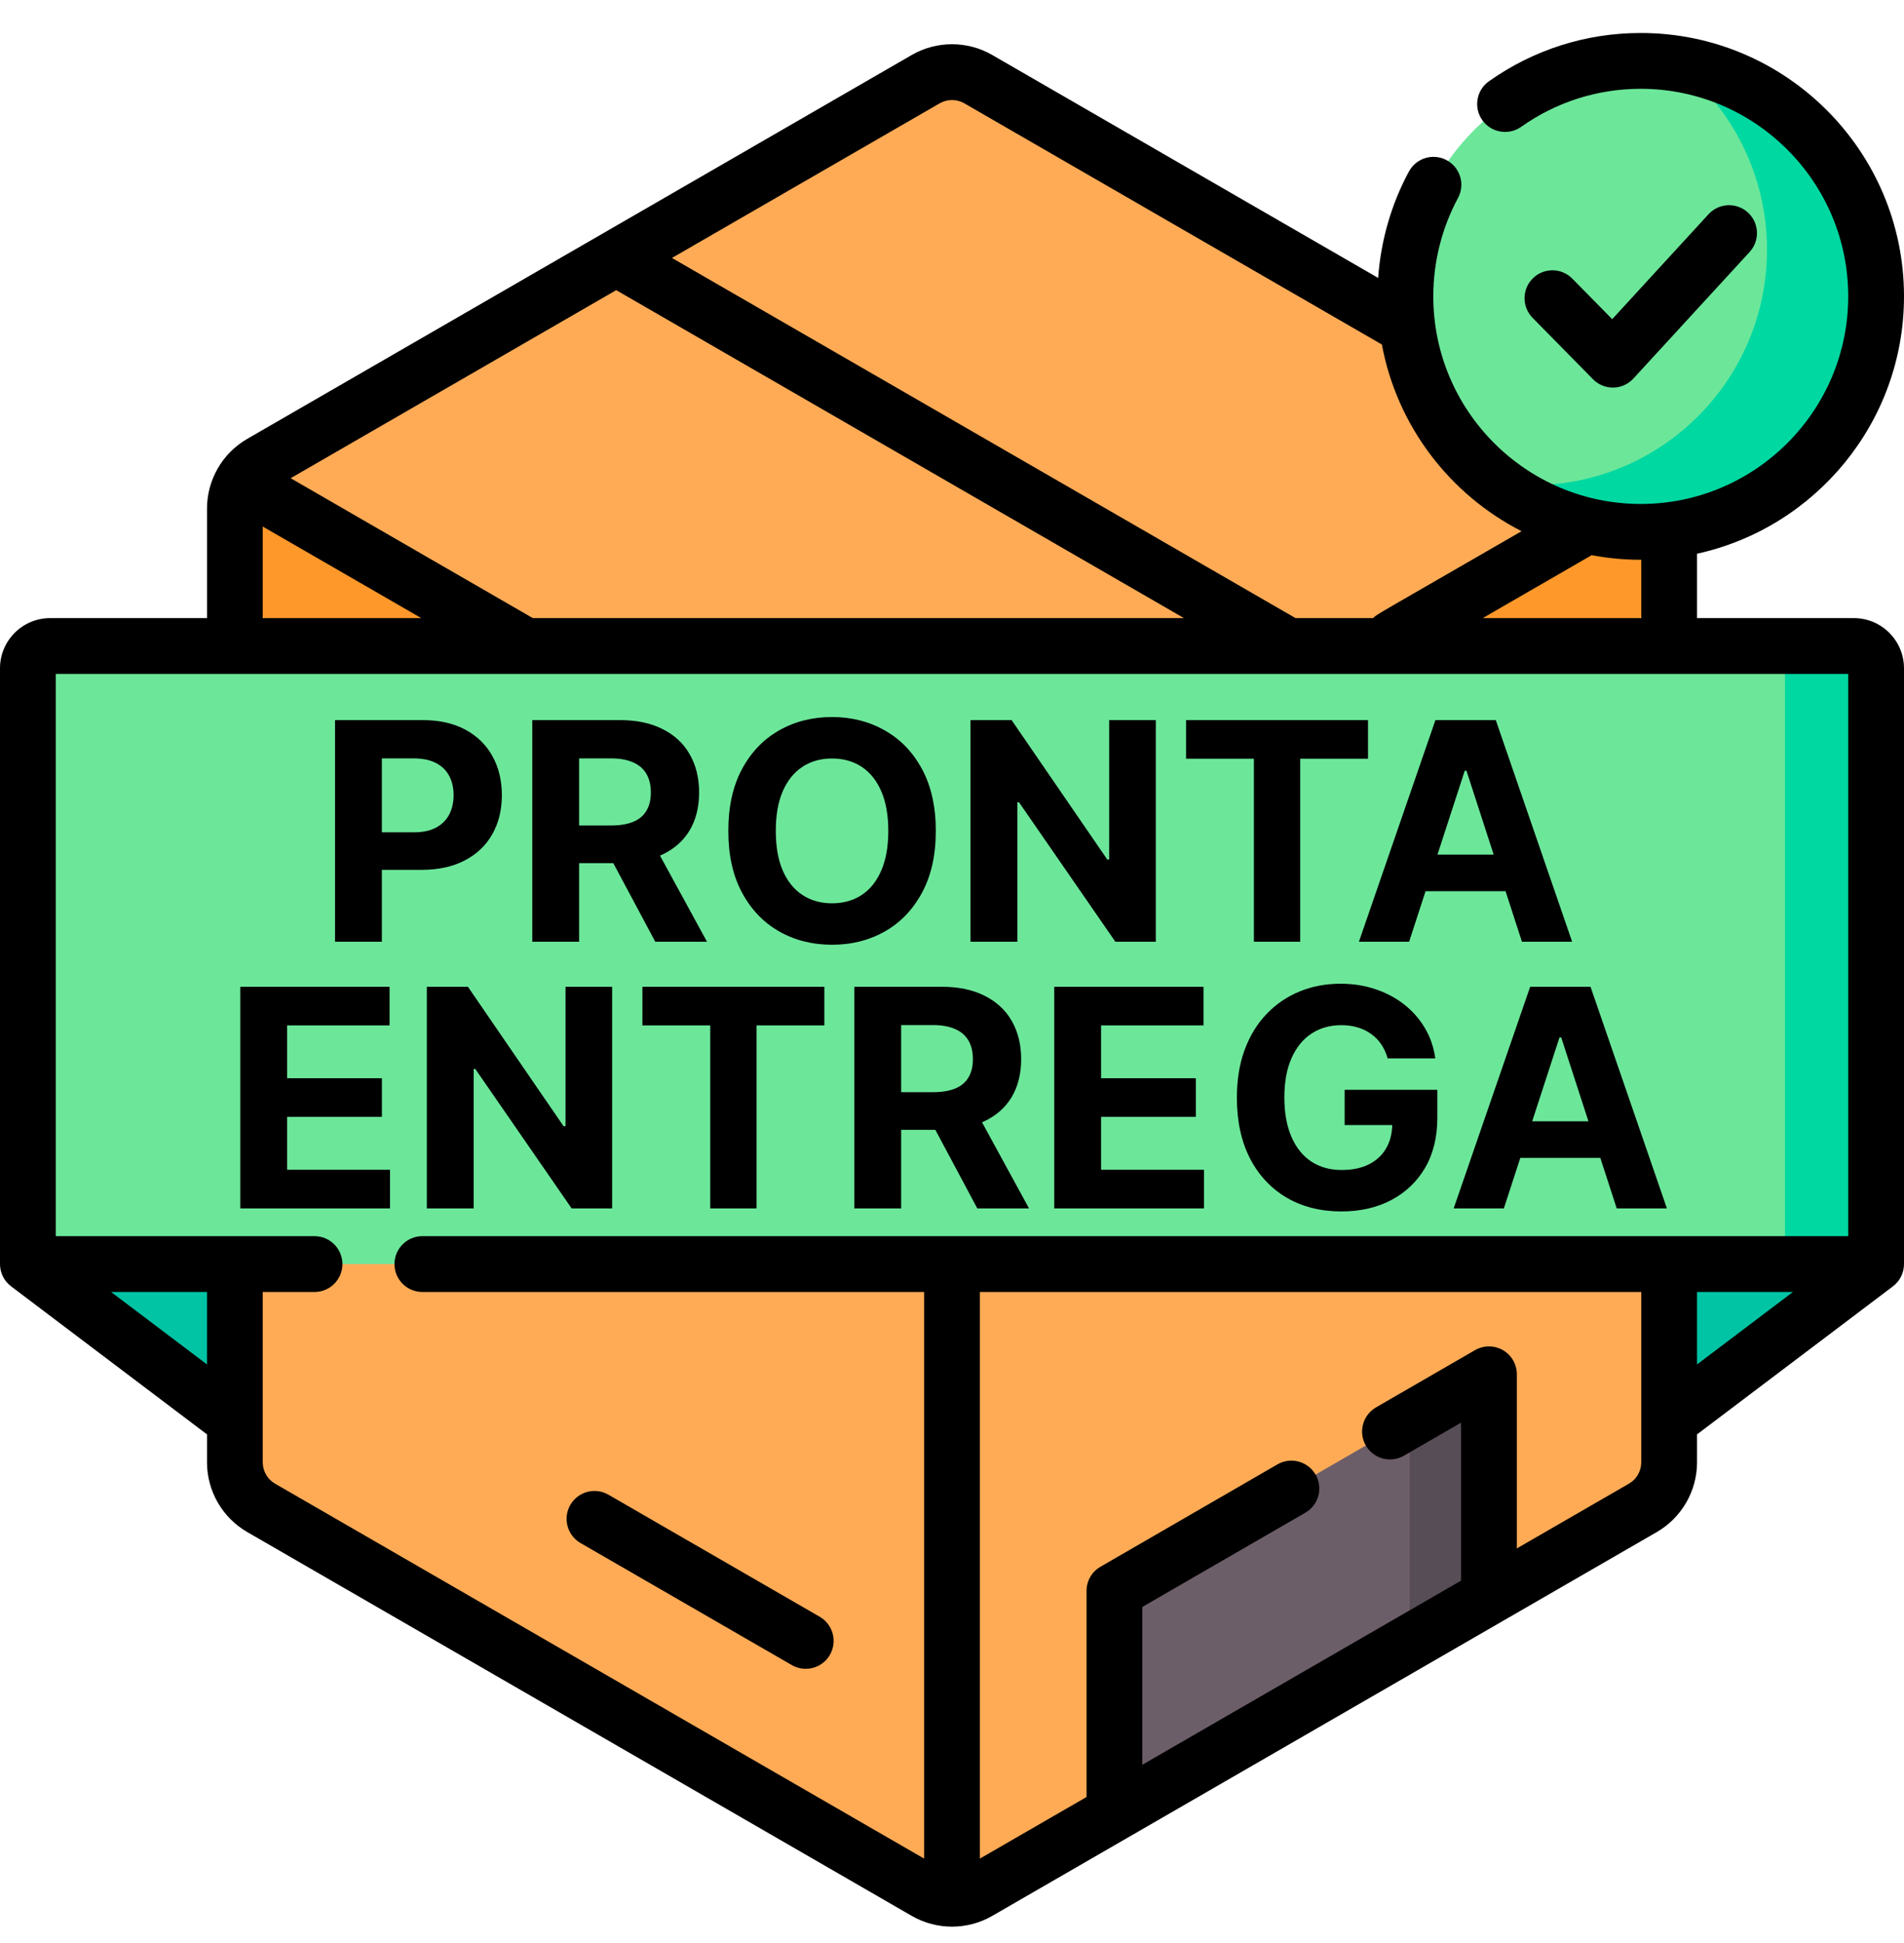 <svg width="50" height="51" viewBox="0 0 50 51" fill="none" xmlns="http://www.w3.org/2000/svg">
<path d="M43.832 38.384V13.348C43.832 12.856 43.569 12.4 43.142 12.154L25.69 2.077C25.263 1.831 24.737 1.831 24.31 2.077L6.858 12.154C6.431 12.4 6.168 12.856 6.168 13.348V38.384C6.168 38.877 6.431 39.332 6.858 39.579L24.31 49.655C24.737 49.901 25.263 49.901 25.69 49.655L43.142 39.579C43.569 39.332 43.832 38.877 43.832 38.384Z" fill="#FFAB56"/>
<path d="M24.208 26.173C24.453 26.314 24.727 26.385 25 26.385C25.273 26.385 25.547 26.314 25.792 26.173L43.832 15.757V13.348C43.832 13.132 43.779 12.923 43.686 12.736L25 23.524L6.315 12.736C6.221 12.924 6.168 13.132 6.168 13.348V15.757L24.208 26.173Z" fill="#FF982A"/>
<path d="M29.265 41.758V47.59L39.101 41.912V36.073L29.265 41.758Z" fill="#6C5E69"/>
<path d="M37.02 37.275V43.113L39.101 41.912V36.073L37.02 37.275Z" fill="#574D56"/>
<path d="M49.268 33.179H0.733V17.541C0.733 17.218 0.994 16.956 1.317 16.956H48.683C49.006 16.956 49.268 17.218 49.268 17.541V33.179Z" fill="#6CE79A"/>
<path d="M48.683 16.956H46.291C46.614 16.956 46.875 17.218 46.875 17.541V33.179H49.268V17.541C49.268 17.218 49.006 16.956 48.683 16.956Z" fill="#00D8A2"/>
<path d="M0.733 33.179L6.168 37.285V33.179H0.733Z" fill="#00C4A4"/>
<path d="M49.268 33.179L43.832 37.285V33.179H49.268Z" fill="#00C4A4"/>
<path d="M39.307 12.668L40.923 13.081H43.087L46.836 10.566L47.779 8.309L46.793 3.944L44.675 1.893L44.001 1.666C43.703 1.622 43.398 1.599 43.087 1.599C39.673 1.599 36.906 4.366 36.906 7.779C36.906 9.769 37.847 11.537 39.307 12.668Z" fill="#6CE79A"/>
<path d="M44.001 1.667C45.461 2.797 46.402 4.566 46.402 6.555C46.402 9.969 43.635 12.736 40.221 12.736C39.911 12.736 39.606 12.713 39.307 12.668C40.352 13.477 41.663 13.96 43.087 13.96C46.5 13.96 49.268 11.193 49.268 7.78C49.268 4.677 46.981 2.108 44.001 1.667Z" fill="#00D8A2"/>
<path d="M21.525 42.436L15.977 39.233C15.627 39.031 15.179 39.151 14.977 39.501C14.775 39.851 14.895 40.299 15.245 40.502L20.793 43.705C20.908 43.771 21.034 43.803 21.158 43.803C21.412 43.803 21.658 43.672 21.793 43.437C21.996 43.086 21.875 42.638 21.525 42.436Z" fill="black"/>
<path d="M50 33.171V17.541C50 16.815 49.409 16.224 48.683 16.224H44.565V14.534C47.669 13.855 50 11.084 50 7.779C50 3.967 46.899 0.866 43.087 0.866C41.651 0.866 40.272 1.304 39.101 2.133C38.77 2.366 38.692 2.823 38.926 3.154C39.159 3.484 39.616 3.562 39.947 3.329C40.869 2.676 41.955 2.331 43.087 2.331C46.091 2.331 48.535 4.775 48.535 7.779C48.535 10.784 46.091 13.228 43.087 13.228C40.083 13.228 37.639 10.784 37.639 7.779C37.639 6.878 37.863 5.985 38.288 5.197C38.48 4.841 38.347 4.397 37.991 4.205C37.635 4.013 37.191 4.146 36.999 4.502C36.535 5.361 36.26 6.318 36.191 7.295L26.056 1.443C25.405 1.067 24.595 1.067 23.944 1.443L6.492 11.52C5.84 11.896 5.436 12.596 5.436 13.349V16.224H1.317C0.591 16.224 4.63207e-05 16.815 4.63207e-05 17.541V33.171C-0.003 33.405 0.107 33.629 0.298 33.769L5.436 37.65V38.384C5.436 39.136 5.84 39.837 6.492 40.213L23.944 50.289C24.27 50.477 24.635 50.571 25 50.571C25.365 50.571 25.73 50.477 26.056 50.289L43.509 40.213C44.16 39.837 44.565 39.136 44.565 38.384V37.65L49.703 33.769C49.888 33.632 50.003 33.412 50 33.171ZM43.1 14.693V16.224H38.937L41.759 14.595C41.772 14.587 41.784 14.58 41.796 14.572C42.214 14.651 42.646 14.693 43.087 14.693C43.091 14.693 43.096 14.693 43.1 14.693ZM24.677 2.712C24.876 2.597 25.124 2.597 25.324 2.712L36.289 9.043C36.687 11.185 38.074 12.983 39.958 13.943C36.045 16.202 36.165 16.116 36.058 16.224H34.021L17.646 6.771L24.677 2.712ZM13.992 16.224L7.633 12.552L16.182 7.616L31.091 16.224L13.992 16.224ZM6.9 13.821L11.063 16.224H6.9V13.821ZM2.917 33.912H5.436V35.814L2.917 33.912ZM7.224 38.944C7.024 38.829 6.9 38.614 6.9 38.384V33.912H8.259C8.664 33.912 8.992 33.584 8.992 33.179C8.992 32.775 8.664 32.447 8.259 32.447H1.465V17.689H48.535V32.447H11.091C10.687 32.447 10.359 32.775 10.359 33.179C10.359 33.584 10.687 33.912 11.091 33.912H24.268V48.785L7.224 38.944ZM43.1 38.384C43.1 38.614 42.976 38.829 42.776 38.944L39.833 40.643V36.073C39.833 35.811 39.694 35.569 39.467 35.438C39.24 35.308 38.961 35.308 38.734 35.439L36.135 36.941C35.785 37.144 35.665 37.592 35.867 37.942C36.07 38.292 36.518 38.412 36.868 38.209L38.368 37.342V41.489L29.997 46.322V42.18L34.28 39.705C34.63 39.503 34.75 39.055 34.547 38.705C34.345 38.355 33.897 38.235 33.547 38.437L28.899 41.124C28.672 41.254 28.533 41.496 28.533 41.758V47.168L25.732 48.785V33.912H43.1V38.384ZM44.565 35.814V33.912H47.083L44.565 35.814Z" fill="black"/>
<path d="M42.355 10.173C42.359 10.173 42.363 10.173 42.367 10.173C42.568 10.17 42.758 10.084 42.894 9.936L45.946 6.614C46.219 6.316 46.2 5.853 45.902 5.579C45.604 5.306 45.14 5.325 44.867 5.623L42.337 8.378L41.29 7.314C41.006 7.025 40.542 7.021 40.254 7.305C39.966 7.589 39.962 8.052 40.245 8.341L41.833 9.954C41.97 10.094 42.158 10.173 42.355 10.173Z" fill="black"/>
<path d="M8.798 24.719V18.901H11.094C11.535 18.901 11.911 18.985 12.222 19.153C12.532 19.32 12.769 19.552 12.932 19.849C13.097 20.145 13.179 20.486 13.179 20.872C13.179 21.259 13.096 21.599 12.929 21.895C12.762 22.19 12.521 22.421 12.204 22.585C11.89 22.75 11.509 22.832 11.062 22.832H9.599V21.847H10.864C11.1 21.847 11.296 21.806 11.449 21.724C11.604 21.641 11.72 21.526 11.796 21.381C11.873 21.233 11.912 21.063 11.912 20.872C11.912 20.679 11.873 20.51 11.796 20.366C11.72 20.221 11.604 20.108 11.449 20.028C11.294 19.947 11.097 19.906 10.858 19.906H10.028V24.719H8.798ZM13.978 24.719V18.901H16.273C16.713 18.901 17.088 18.979 17.398 19.136C17.711 19.292 17.949 19.512 18.111 19.798C18.276 20.082 18.359 20.417 18.359 20.801C18.359 21.188 18.275 21.52 18.109 21.798C17.942 22.075 17.701 22.287 17.384 22.435C17.07 22.582 16.689 22.656 16.242 22.656H14.705V21.668H16.043C16.278 21.668 16.473 21.635 16.629 21.571C16.784 21.507 16.899 21.41 16.975 21.281C17.053 21.152 17.092 20.992 17.092 20.801C17.092 20.608 17.053 20.445 16.975 20.312C16.899 20.18 16.783 20.079 16.626 20.011C16.47 19.941 16.274 19.906 16.038 19.906H15.208V24.719H13.978ZM17.12 22.071L18.566 24.719H17.208L15.793 22.071H17.12ZM24.575 21.81C24.575 22.444 24.454 22.984 24.214 23.429C23.975 23.874 23.649 24.214 23.236 24.449C22.826 24.682 22.363 24.798 21.85 24.798C21.333 24.798 20.869 24.681 20.458 24.446C20.047 24.211 19.722 23.871 19.484 23.426C19.245 22.981 19.126 22.442 19.126 21.81C19.126 21.175 19.245 20.635 19.484 20.19C19.722 19.745 20.047 19.406 20.458 19.173C20.869 18.938 21.333 18.821 21.85 18.821C22.363 18.821 22.826 18.938 23.236 19.173C23.649 19.406 23.975 19.745 24.214 20.19C24.454 20.635 24.575 21.175 24.575 21.81ZM23.327 21.81C23.327 21.399 23.266 21.052 23.143 20.77C23.021 20.488 22.85 20.274 22.629 20.128C22.407 19.982 22.148 19.909 21.85 19.909C21.553 19.909 21.293 19.982 21.072 20.128C20.85 20.274 20.678 20.488 20.555 20.77C20.433 21.052 20.373 21.399 20.373 21.81C20.373 22.221 20.433 22.567 20.555 22.849C20.678 23.132 20.85 23.346 21.072 23.491C21.293 23.637 21.553 23.71 21.85 23.71C22.148 23.71 22.407 23.637 22.629 23.491C22.85 23.346 23.021 23.132 23.143 22.849C23.266 22.567 23.327 22.221 23.327 21.81ZM30.352 18.901V24.719H29.29L26.759 21.057H26.716V24.719H25.486V18.901H26.565L29.077 22.56H29.128V18.901H30.352ZM31.147 19.915V18.901H35.925V19.915H34.144V24.719H32.928V19.915H31.147ZM37.004 24.719H35.686L37.695 18.901H39.28L41.285 24.719H39.967L38.51 20.23H38.465L37.004 24.719ZM36.922 22.432H40.035V23.392H36.922V22.432ZM6.31 31.719V25.901H10.23V26.915H7.54V28.301H10.029V29.315H7.54V30.704H10.242V31.719H6.31ZM16.075 25.901V31.719H15.012L12.481 28.057H12.439V31.719H11.209V25.901H12.288L14.799 29.56H14.851V25.901H16.075ZM16.87 26.915V25.901H21.648V26.915H19.867V31.719H18.651V26.915H16.87ZM22.435 31.719V25.901H24.73C25.17 25.901 25.545 25.979 25.855 26.136C26.168 26.292 26.406 26.512 26.569 26.798C26.733 27.082 26.816 27.417 26.816 27.801C26.816 28.188 26.732 28.52 26.566 28.798C26.399 29.075 26.158 29.287 25.841 29.435C25.527 29.582 25.146 29.656 24.699 29.656H23.162V28.668H24.5C24.735 28.668 24.93 28.635 25.086 28.571C25.241 28.507 25.356 28.41 25.432 28.281C25.51 28.152 25.549 27.992 25.549 27.801C25.549 27.608 25.51 27.445 25.432 27.312C25.356 27.18 25.24 27.079 25.083 27.011C24.927 26.941 24.731 26.906 24.495 26.906H23.665V31.719H22.435ZM25.577 29.071L27.023 31.719H25.665L24.25 29.071H25.577ZM27.685 31.719V25.901H31.605V26.915H28.915V28.301H31.404V29.315H28.915V30.704H31.617V31.719H27.685ZM36.441 27.781C36.402 27.643 36.346 27.521 36.274 27.415C36.202 27.307 36.114 27.216 36.01 27.142C35.907 27.066 35.79 27.009 35.657 26.969C35.527 26.929 35.382 26.909 35.223 26.909C34.925 26.909 34.664 26.983 34.439 27.131C34.215 27.278 34.041 27.493 33.916 27.776C33.791 28.056 33.728 28.399 33.728 28.804C33.728 29.209 33.79 29.554 33.913 29.838C34.036 30.122 34.21 30.339 34.436 30.489C34.661 30.636 34.927 30.71 35.234 30.71C35.512 30.71 35.75 30.661 35.947 30.562C36.146 30.462 36.297 30.321 36.402 30.139C36.508 29.957 36.561 29.742 36.561 29.494L36.811 29.531H35.311V28.605H37.745V29.338C37.745 29.849 37.637 30.289 37.422 30.656C37.206 31.022 36.908 31.304 36.529 31.503C36.151 31.7 35.717 31.798 35.228 31.798C34.683 31.798 34.204 31.678 33.791 31.438C33.378 31.195 33.056 30.851 32.825 30.406C32.596 29.959 32.481 29.429 32.481 28.815C32.481 28.344 32.549 27.923 32.686 27.554C32.824 27.183 33.017 26.868 33.265 26.611C33.513 26.353 33.802 26.157 34.132 26.023C34.461 25.888 34.818 25.821 35.203 25.821C35.532 25.821 35.839 25.869 36.123 25.966C36.407 26.061 36.659 26.195 36.879 26.369C37.1 26.544 37.281 26.751 37.422 26.991C37.562 27.23 37.652 27.493 37.691 27.781H36.441ZM39.492 31.719H38.174L40.183 25.901H41.768L43.774 31.719H42.456L40.998 27.23H40.953L39.492 31.719ZM39.41 29.432H42.524V30.392H39.41V29.432Z" fill="black"/>
</svg>
